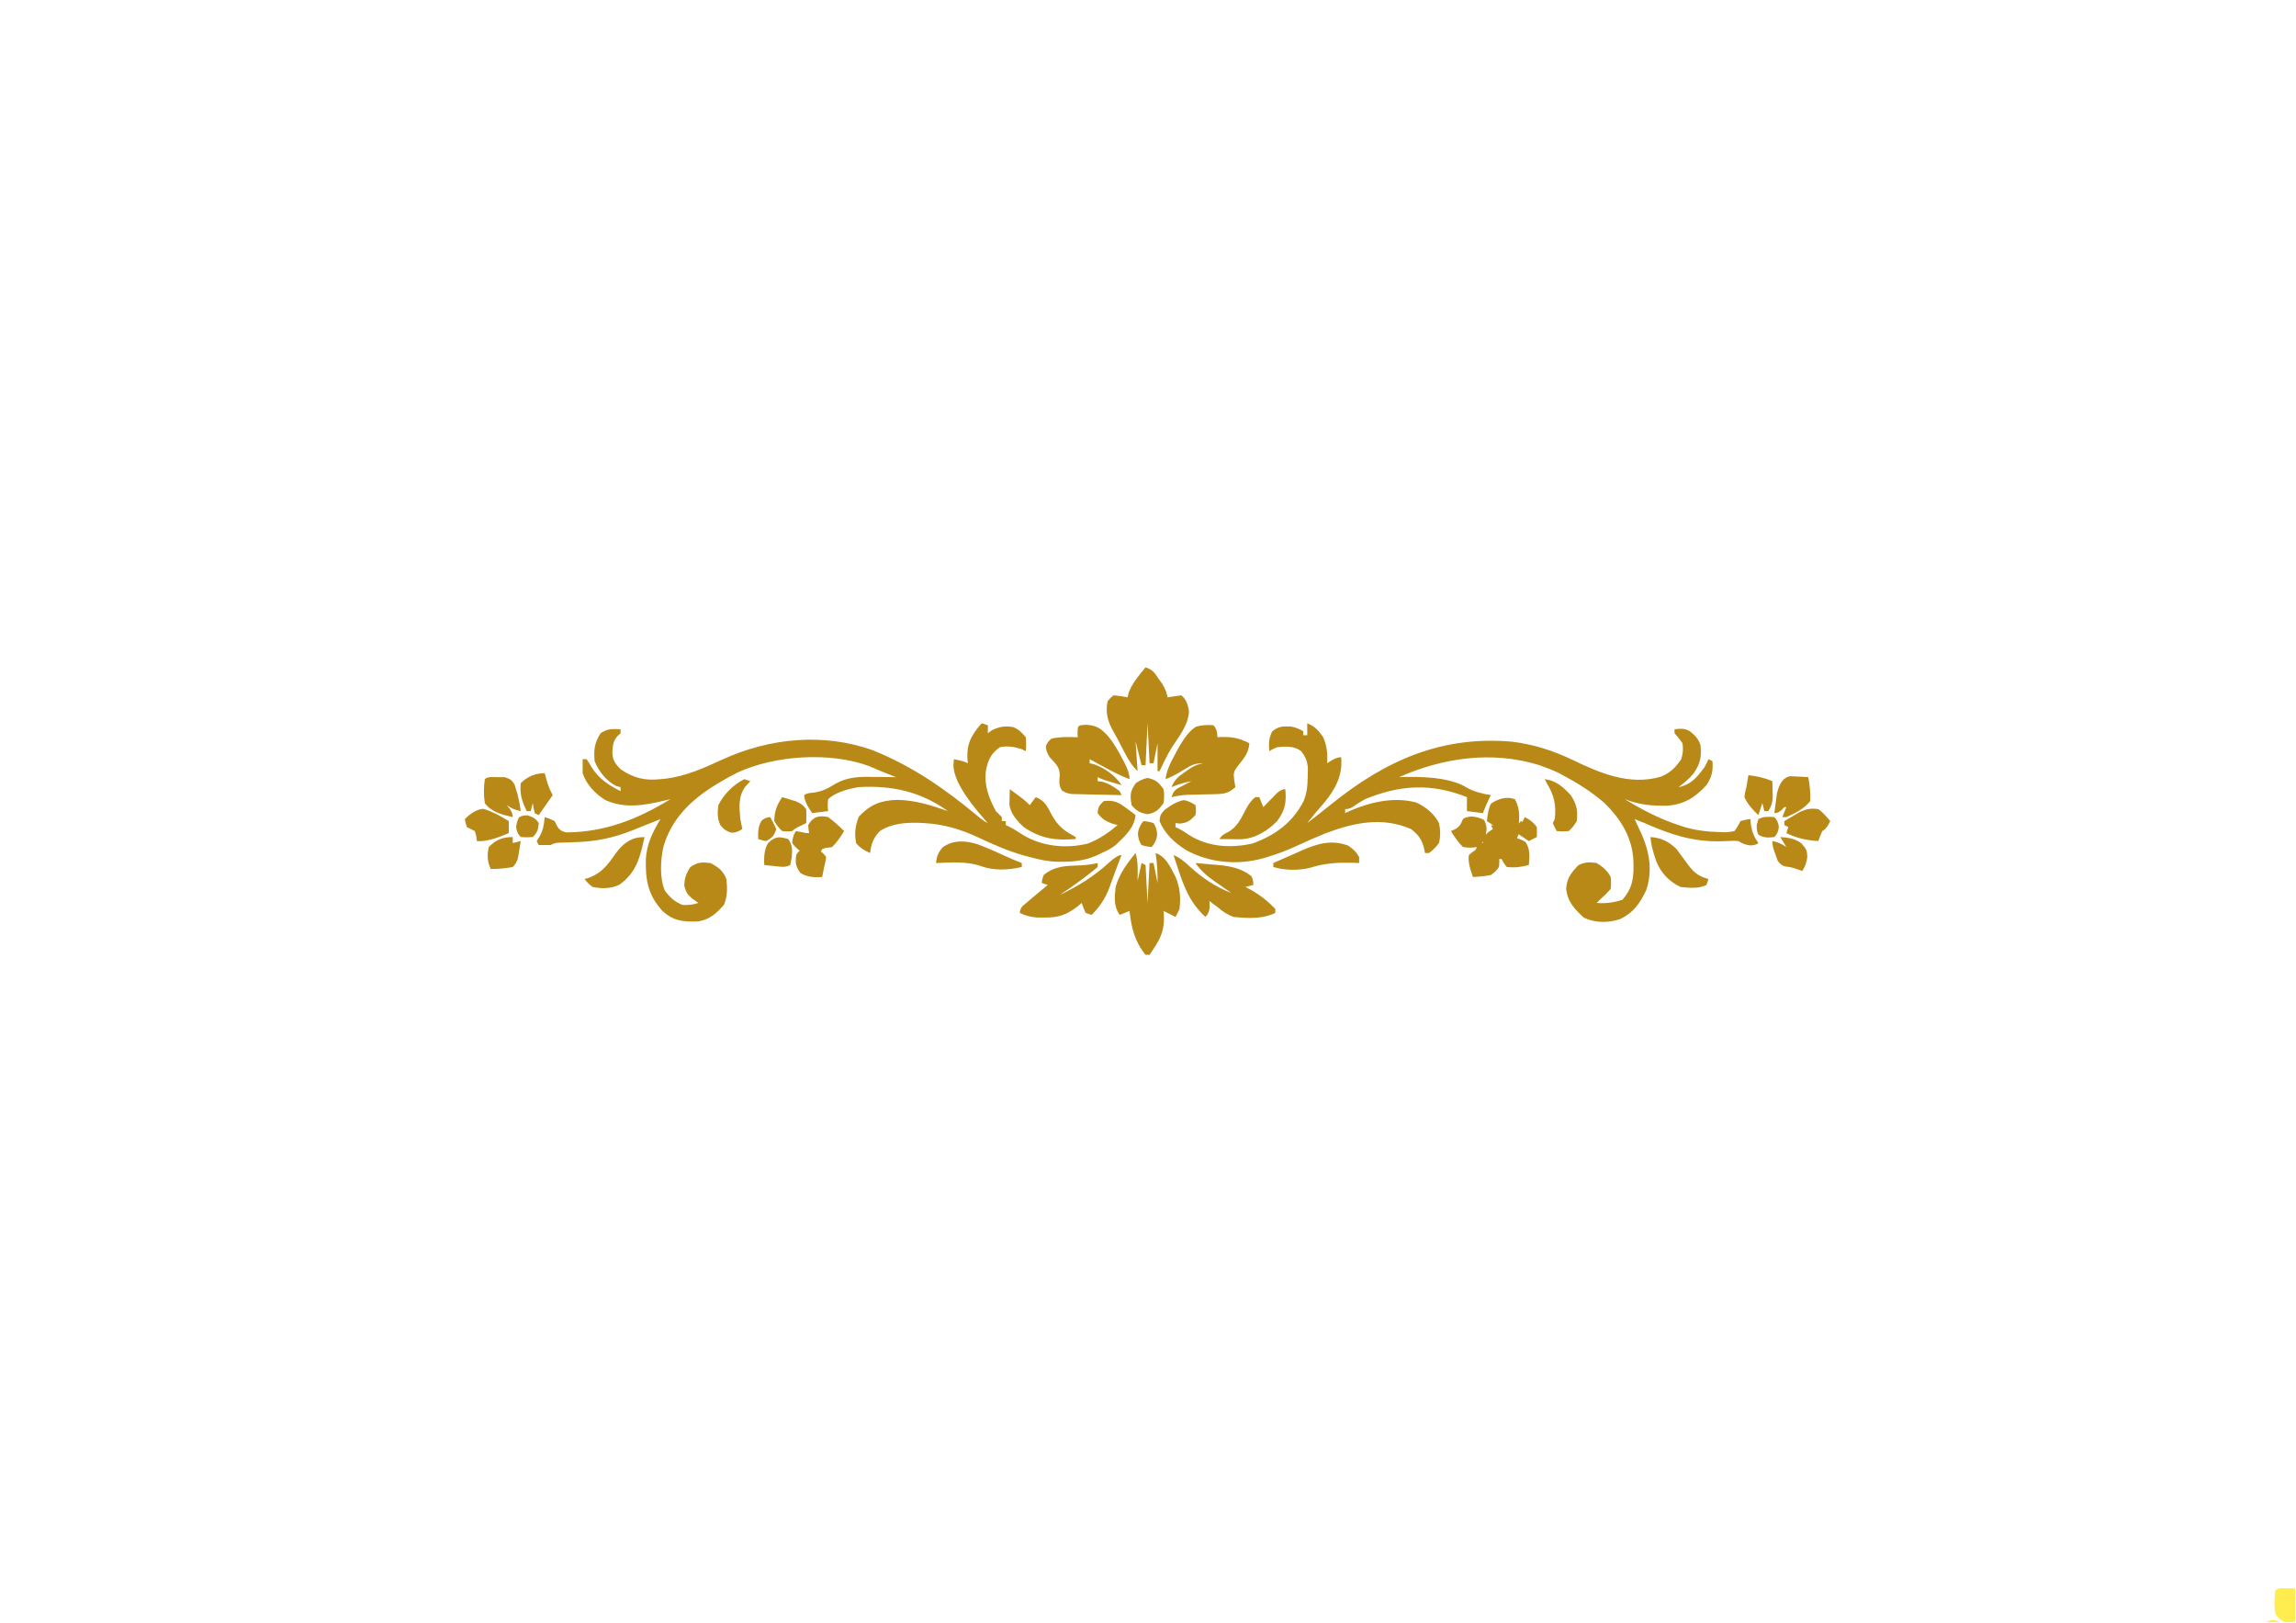 <svg xmlns="http://www.w3.org/2000/svg" xmlns:xlink="http://www.w3.org/1999/xlink" width="2245" zoomAndPan="magnify" viewBox="0 0 1683.75 1190.25" height="1587" preserveAspectRatio="xMidYMid meet" version="1.0"><defs><clipPath id="2f4d389f9d"><path d="M 340 487 L 1683.094 487 L 1683.094 1189.5 L 340 1189.5 Z M 340 487" clip-rule="nonzero"></path></clipPath><clipPath id="9dc0bde3e6"><path d="M 0.75 2.348 L 1003 2.348 L 1003 212.914 L 0.75 212.914 Z M 0.75 2.348" clip-rule="nonzero"></path></clipPath><clipPath id="5be0403f5c"><path d="M 1313 597.098 L 1343.094 597.098 L 1343.094 702.5 L 1313 702.5 Z M 1313 597.098" clip-rule="nonzero"></path></clipPath><clipPath id="eb6896c333"><rect x="0" width="1344" y="0" height="703"></rect></clipPath></defs><g clip-path="url(#2f4d389f9d)"><g transform="matrix(1, 0, 0, 1, 340, 487)"><g clip-path="url(#eb6896c333)"><g clip-path="url(#9dc0bde3e6)"><path fill="#b88917" d="M 380.043 43.336 C 381.492 43.82 382.941 44.305 384.438 44.801 L 384.438 50.656 C 385.402 49.934 386.367 49.207 387.363 48.461 C 392.852 45.719 397.508 45.047 403.465 46.266 C 407.633 48.246 409.117 49.902 412.25 53.586 C 412.617 57.305 412.617 60.723 412.25 63.832 L 409.32 62.367 C 403.773 60.52 399 59.781 393.219 60.902 C 386.523 65.707 384.461 70.488 382.973 78.473 C 381.676 89.391 385.219 98.102 390.293 107.75 C 391.727 109.238 393.184 110.711 394.684 112.141 L 394.684 115.066 L 397.609 115.066 L 397.609 117.996 C 398.434 118.387 399.262 118.781 400.109 119.184 C 403.672 121.027 406.957 123.141 410.328 125.316 C 424.398 133.699 441.492 135.414 457.492 131.629 C 465.883 128.52 472.762 123.715 479.59 117.996 C 478.258 117.633 476.93 117.27 475.562 116.898 C 470.582 114.984 468.098 113.492 464.949 109.211 C 465.211 104.793 466.176 103.594 469.34 100.43 C 476.648 99.527 480.211 101.176 485.992 105.551 C 487.273 106.504 488.551 107.453 489.867 108.434 C 490.824 109.176 491.777 109.914 492.762 110.676 C 491.68 120.43 484.922 126.09 478.125 132.633 C 474.699 135.34 471.98 136.652 467.879 138.488 C 466.773 139.031 465.672 139.57 464.539 140.125 C 455.996 143.855 448.262 144.875 439.059 144.895 C 438.031 144.898 437.008 144.898 435.949 144.902 C 428.629 144.746 422.227 143.391 415.176 141.418 C 413.766 141.055 412.355 140.688 410.898 140.312 C 399.262 136.984 388.527 132.34 377.602 127.16 C 364.562 121.059 352.004 117.27 337.594 116.531 C 336.492 116.473 335.391 116.41 334.258 116.348 C 324.203 116.066 313.977 116.746 305.387 122.293 C 300.332 127.508 299.012 131.422 298.066 138.488 C 293.832 136.59 290.746 134.801 287.82 131.168 C 286.496 124.242 287.133 118.121 289.926 111.684 C 298.285 102.91 305.629 99.945 317.828 99.516 C 330.91 99.629 342.902 103.5 355.16 107.75 C 334.91 93.301 313.938 88.727 289.285 90.184 C 281.75 91.594 273.109 93.758 267.324 98.965 C 266.918 102.016 266.918 104.945 267.324 107.75 C 263.461 108.23 259.598 108.715 255.613 109.211 C 251.711 103.723 249.758 99.332 249.758 96.039 C 250.734 95.062 252.93 94.453 256.348 94.207 C 262.801 93.5 267.324 91.023 272.781 87.625 C 282.289 82.383 290.949 82.504 301.543 82.68 C 303.039 82.691 304.551 82.707 306.078 82.719 C 309.754 82.754 313.426 82.801 317.098 82.863 C 316.105 82.469 315.109 82.07 314.086 81.664 C 312.773 81.141 311.465 80.621 310.113 80.082 C 308.82 79.566 307.523 79.051 306.188 78.52 C 303.117 77.273 300.09 75.969 297.059 74.625 C 268.41 64.203 228.309 66.801 200.828 79.473 C 196.027 81.863 191.398 84.477 186.812 87.254 C 185.934 87.785 185.059 88.316 184.152 88.863 C 166.582 99.75 152.332 113.52 146.48 133.992 C 144.363 143.77 143.617 156.715 147.578 166.047 C 151.238 171.031 154.707 174.18 160.465 176.551 C 164.516 176.832 168.418 176.344 172.176 175.086 C 170.754 174.09 169.336 173.094 167.875 172.066 C 164.051 168.863 163.391 167.777 161.836 162.734 C 161.938 156.785 163.086 153.699 166.316 148.738 C 171.812 145.074 174.438 145.148 180.957 145.809 C 186.836 148.918 190.238 151.34 192.668 157.523 C 193.484 164.055 193.477 170.137 191.02 176.277 C 185.48 182.742 180.039 187.75 171.238 188.664 C 160.754 189.012 153.668 188.211 145.824 180.945 C 135.211 169.406 133.289 158.422 133.637 142.973 C 134.25 131.887 138.699 122.941 144.359 113.605 C 143.41 113.988 142.449 114.375 141.477 114.766 C 137.105 116.527 132.727 118.27 128.348 120.008 C 126.852 120.613 125.355 121.219 123.816 121.84 C 109.457 127.527 96.918 130.086 81.504 130.531 C 78.777 130.621 76.047 130.711 73.32 130.812 C 72.133 130.848 70.941 130.883 69.719 130.918 C 67.684 130.973 65.727 131.547 63.844 132.637 C 60.918 132.695 57.988 132.699 55.062 132.637 C 54.578 131.672 54.094 130.703 53.598 129.711 C 54.262 128.652 54.926 127.594 55.609 126.508 C 58.402 121.676 58.914 117.648 59.453 112.145 C 61.711 112.812 64.148 113.789 66.773 115.07 C 67.363 116.301 67.965 117.539 68.566 118.793 C 70.125 121.516 72.531 123.039 75.793 123.363 C 104.016 123.078 127.801 113.613 151.68 98.969 C 150.387 99.285 149.094 99.602 147.762 99.93 C 132.523 103.465 118.656 106.215 103.906 99.664 C 96.523 95.059 90.039 88.246 87.27 79.938 C 87.211 76.52 87.203 73.105 87.27 69.688 L 90.195 69.688 C 91.523 71.652 92.758 73.676 93.945 75.727 C 99.301 84.109 106.301 88.723 115.082 93.109 L 115.082 90.184 C 114.055 89.91 113.027 89.641 111.973 89.359 C 104.547 85.648 99.242 78.781 96.051 71.152 C 95.387 62.902 95.844 57.812 100.441 50.66 C 105.777 47.102 108.805 47.492 115.082 47.73 L 115.082 50.66 C 114.383 51.312 113.68 51.973 112.973 52.641 C 109.445 56.363 109.422 59.922 109.066 64.891 C 109.34 70.574 111.133 72.965 115.082 77.008 C 124.633 83.582 132.941 85.57 144.359 84.328 C 145.695 84.203 147.047 84.078 148.414 83.953 C 163.109 82.086 176.328 76.105 189.664 69.969 C 224.188 54.137 264.07 50.082 300.445 63.289 C 329.516 75.098 352.941 91.398 376.973 111.379 C 379.699 113.777 382.188 115.496 384.438 116.531 C 383.797 115.824 383.16 115.113 382.504 114.383 C 366.996 96.93 359.223 83.465 359.184 73.988 C 359.305 72.57 359.426 71.148 359.551 69.688 C 364.188 70.543 367.602 71.516 369.797 72.613 C 369.695 71.711 369.594 70.797 369.488 69.875 C 368.797 59.051 371.77 53.086 378.582 44.801 Z M 618.656 43.336 C 624.258 45.539 627 48.648 630.367 53.586 C 633.195 60.094 633.578 65.555 633.297 72.613 C 634.441 71.891 635.59 71.164 636.773 70.418 C 639.332 68.957 641.59 68.223 643.543 68.223 C 644.707 81.602 639.441 91.406 631.098 101.617 C 628.91 104.156 626.715 106.688 624.512 109.211 C 622.547 111.641 620.594 114.078 618.656 116.531 C 620.426 115.16 622.195 113.785 623.965 112.414 C 625.168 111.48 626.375 110.547 627.617 109.582 C 630.613 107.238 633.59 104.875 636.551 102.48 C 676.129 70.629 717.191 52.277 768.922 56.855 C 784.887 58.84 799.297 63.488 813.773 70.457 C 833.965 80.148 855.113 89.043 877.762 82.586 C 884.582 79.934 888.773 75.812 892.859 69.777 C 894.273 65.531 894.41 62.43 893.863 57.977 C 891.992 55.309 890.039 52.871 888.008 50.656 L 888.008 47.73 C 892.258 47.223 895.512 46.969 899.281 49.203 C 903.238 52.406 905.414 54.562 907.039 59.441 C 907.922 68.125 906.891 72.98 901.934 80.18 C 898.652 84.156 895.07 87.105 890.938 90.184 C 900.137 88.387 904.656 82.801 909.969 75.543 C 910.992 73.617 911.988 71.672 912.895 69.688 C 913.863 70.172 914.828 70.652 915.824 71.152 C 916.34 78.367 915.398 82.641 911.43 88.719 C 903.055 97.73 895.211 102.785 882.902 103.762 C 871.656 104.043 861.902 103.109 851.414 98.965 C 864.18 106.68 876.695 113.312 890.938 117.996 C 892.348 118.465 893.758 118.93 895.207 119.414 C 903.797 121.918 912.137 122.891 921.039 123.117 C 922.051 123.164 923.062 123.207 924.105 123.254 C 926.27 123.312 928.879 123.023 931.926 122.387 C 933.734 120.047 935.195 117.609 936.32 115.066 C 938.941 114.273 941.383 113.789 943.637 113.605 C 943.789 115.145 943.941 116.684 944.094 118.27 C 945.07 123.668 946.398 126.73 949.492 131.172 C 948.52 132.145 946.629 132.727 943.82 132.91 C 940.773 132.727 937.781 131.66 934.855 129.707 C 932.922 129.5 930.902 129.477 928.793 129.625 C 927.598 129.664 926.391 129.707 925.172 129.746 C 923.898 129.793 922.625 129.84 921.312 129.887 C 901.109 130.242 884.461 124.707 866.051 116.531 C 863.617 115.543 861.176 114.562 858.73 113.602 C 859.227 114.664 859.727 115.734 860.23 116.816 C 860.883 118.23 861.535 119.648 862.207 121.105 C 862.855 122.496 863.504 123.902 864.164 125.324 C 869.785 138.371 871.828 151.723 867.32 165.523 C 862.684 175.332 857.996 182.219 848.027 186.934 C 839.332 189.867 829.773 189.793 821.492 185.883 C 814.574 179.469 809.426 174.176 808.504 164.379 C 809.145 156.809 812.289 152.809 817.469 147.453 C 822.301 144.969 825.559 145.066 830.918 145.809 C 835.266 148.43 838.859 151.445 841.164 156.055 C 841.531 158.801 841.531 161.727 841.164 164.84 C 838.848 167.523 836.406 169.961 833.848 172.156 C 832.879 173.125 831.914 174.09 830.918 175.086 C 837.477 175.605 843.789 174.812 849.859 172.707 C 856.395 165.18 858.051 158.164 857.91 148.371 C 857.895 147.266 857.883 146.164 857.871 145.027 C 857.324 127.336 848.609 113.398 835.98 101.234 C 826.719 93.359 816.762 87.074 806.035 81.395 C 804.973 80.824 803.902 80.25 802.82 79.668 C 799.551 78.066 796.289 76.773 792.859 75.539 C 791.363 74.992 789.871 74.449 788.328 73.887 C 754.141 63.406 718.125 68.594 685.996 82.859 C 687.816 82.809 689.637 82.758 691.516 82.707 C 711.645 82.309 726.215 84.832 735.219 90.27 C 741.141 93.672 746.668 94.887 753.336 96.035 C 752.887 96.918 752.43 97.812 751.973 98.711 C 750.281 102.148 748.867 105.645 747.48 109.211 C 743.613 108.727 739.75 108.246 735.77 107.746 L 735.77 97.5 C 709.863 87.211 686.98 88.363 661.109 98.965 C 657.871 100.797 654.789 102.738 651.73 104.852 C 650.176 105.805 648.422 106.281 646.473 106.281 L 646.473 109.211 C 647.828 108.578 649.188 107.941 650.586 107.289 C 665.672 100.969 682.238 97.168 698.473 101.391 C 705.539 104.527 711.68 109.633 715.273 116.531 C 716.387 121.656 716.457 126.055 715.273 131.172 C 712.957 134.219 710.516 136.66 707.953 138.488 L 705.027 138.488 C 704.695 136.949 704.359 135.395 704.02 133.824 C 702.281 127.895 699.711 124.781 694.781 120.922 C 673.98 111.801 652.973 116.098 632.402 123.918 C 625.398 126.715 618.492 129.719 611.668 132.918 C 604.387 136.332 597.082 139.098 589.379 141.418 L 586.395 142.32 C 567.426 147.574 546.957 145.75 529.738 136.281 C 521.371 130.945 514.156 124.434 510.328 115.066 C 510.57 111.074 511.414 109.605 514.191 106.719 C 519.586 102.648 524.309 100.309 528.355 99.695 C 530.977 100.184 533.754 101.406 536.68 103.355 C 537.168 105.676 537.168 108.113 536.68 110.676 C 532.918 114.652 530.746 116.41 525.246 116.898 C 524.188 116.777 523.133 116.656 522.043 116.531 L 522.043 119.461 C 522.828 119.824 523.613 120.184 524.422 120.559 C 526.738 121.777 529.238 123.332 531.922 125.223 C 545.867 134.07 562.332 135.074 578.402 131.535 C 594.73 125.707 607.891 116.262 615.965 100.492 C 618.59 94.109 618.934 88.402 619.023 81.492 C 619.062 79.727 619.102 77.961 619.137 76.145 C 618.621 70.781 617.449 68.117 614.266 63.832 C 609.16 59.863 602.887 60.246 596.699 60.906 C 594.352 61.746 592.398 62.723 590.844 63.832 C 590.398 58.141 590.418 54.461 592.949 49.285 C 597.73 45.438 600.66 45.551 606.629 45.723 C 610.129 46.309 612.656 47.453 615.73 49.191 L 615.73 52.121 L 618.66 52.121 L 618.66 43.336 Z M 500.082 2.348 C 505.539 4.168 506.562 6.18 509.781 10.855 C 510.676 12.133 511.578 13.426 512.492 14.73 C 514.484 18.055 515.535 20.527 516.184 24.309 C 519.566 23.824 522.98 23.336 526.434 22.844 C 530.207 26.465 530.902 29.098 531.922 34.277 C 531.633 44.527 524.652 52.871 519.289 61.195 C 515.855 66.719 513.082 72.59 510.328 78.473 L 508.867 78.473 L 508.867 57.977 C 507.898 62.809 506.934 67.637 505.938 72.613 L 503.012 72.613 C 502.527 62.953 502.039 53.195 501.547 43.336 C 501.062 53.48 500.582 63.629 500.082 74.078 L 497.156 74.078 C 495.707 68.281 494.258 62.484 492.762 56.512 C 493.246 63.758 493.73 71.004 494.227 78.473 C 489.641 73.883 487.004 69.238 484.07 63.559 C 483.555 62.566 483.039 61.574 482.512 60.555 C 481.496 58.605 480.488 56.656 479.48 54.703 C 478.387 52.621 477.234 50.57 476.059 48.535 C 472.199 41.715 470.578 34.957 472.27 27.234 C 473.535 25.496 475 24.031 476.66 22.844 C 480.258 23.148 483.676 23.637 486.906 24.309 C 487.18 23.129 487.449 21.953 487.73 20.738 C 490.613 13.59 495.188 8.238 500.082 2.348 Z M 549.855 44.801 C 551.805 46.754 552.781 49.68 552.781 53.586 C 553.613 53.535 554.457 53.484 555.305 53.43 C 563.523 53.145 568.879 54.238 576.203 57.977 C 575.766 65.004 572.188 69.113 567.969 74.414 C 564.621 78.723 564.441 79.512 565.133 85.242 L 565.957 90.184 C 561.395 94.191 558.457 95.141 552.422 95.273 C 550.953 95.316 549.488 95.363 547.973 95.41 C 546.453 95.438 544.914 95.461 543.359 95.488 C 540.34 95.562 537.324 95.645 534.305 95.73 C 532.969 95.754 531.621 95.781 530.262 95.809 C 526.426 96.039 522.859 96.66 519.113 97.504 C 520.918 92.09 522.336 91.742 527.254 89.176 C 528.465 88.535 529.676 87.898 530.922 87.238 C 531.855 86.762 532.797 86.277 533.75 85.793 C 528.555 86.762 523.98 88.098 519.113 90.184 C 521.289 84.641 524.312 82.254 529.176 78.93 C 530.441 78.047 531.707 77.168 533.008 76.258 C 536.305 74.301 538.793 73.27 542.535 72.617 C 535.762 72.617 533.484 74.152 527.805 77.648 C 522.258 81.043 517.895 83.27 514.723 84.328 C 515.602 77.492 518.512 71.996 521.766 66.027 C 522.27 65.078 522.77 64.125 523.289 63.141 C 528.207 54.004 532.855 48.227 537.227 45.809 C 541.648 44.652 545.301 44.398 549.852 44.801 Z M 456.531 44.438 C 464.391 44.961 467.609 47.273 472.824 53.055 C 476.941 58.082 479.977 63.484 482.973 69.23 C 483.5 70.203 484.023 71.172 484.566 72.172 C 487.105 76.973 488.371 81.023 488.371 84.328 C 481.797 81.902 475.766 78.691 469.617 75.363 C 468.602 74.816 467.59 74.27 466.543 73.707 C 464.059 72.371 461.578 71.031 459.094 69.688 L 459.094 72.617 C 460.301 72.918 461.523 73.223 462.754 73.531 C 470.875 76.723 477.656 81.43 482.516 88.719 C 480.137 88.02 477.758 87.32 475.383 86.613 C 474.055 86.223 472.73 85.832 471.367 85.43 C 469.043 84.695 466.902 83.84 464.949 82.863 L 464.949 85.789 C 465.977 85.91 467.004 86.031 468.062 86.156 C 473.273 87.516 476.766 89.895 481.055 93.109 L 482.516 96.039 C 476.762 95.938 471.004 95.809 465.246 95.652 C 462.324 95.582 459.406 95.531 456.484 95.48 C 454.648 95.43 452.816 95.379 450.926 95.324 C 449.23 95.285 447.535 95.25 445.789 95.207 C 442.949 94.785 440.605 93.922 438.762 92.605 C 436.293 88.926 436.867 85.73 437.137 81.398 C 437.137 75.113 433.867 72.852 429.816 68.227 C 427.867 65.297 426.922 62.582 426.98 60.082 C 427.895 57.703 429.301 55.875 431.191 54.594 C 437.578 53.16 443.793 53.359 450.312 53.586 C 450.281 52.41 450.25 51.23 450.219 50.016 C 450.355 44.41 450.809 44.875 456.531 44.438 Z M 492.762 138.488 C 494.133 143.109 494.383 147.223 494.316 152.031 C 494.305 153.336 494.293 154.641 494.277 155.988 C 494.262 156.977 494.246 157.965 494.227 158.984 C 495.191 154.637 496.16 150.289 497.156 145.809 C 498.121 146.293 499.086 146.773 500.082 147.273 C 500.566 156.453 501.047 165.629 501.547 175.086 C 502.031 165.426 502.512 155.762 503.012 145.809 L 505.938 145.809 C 506.902 150.641 507.871 155.469 508.867 160.449 C 508.996 152.906 508.641 145.926 507.402 138.488 C 515.145 141.07 518.48 149.102 522.121 156.09 C 525.359 163.648 526.035 171.332 524.969 179.477 C 523.973 181.719 522.996 183.672 522.039 185.332 L 513.258 180.941 C 513.344 181.844 513.426 182.75 513.516 183.68 C 514.066 194.016 511.672 200.258 505.938 208.754 C 504.973 210.203 504.004 211.652 503.012 213.148 L 500.082 213.148 C 492.152 203.406 489.594 193.215 488.371 180.941 C 485.957 181.91 483.539 182.875 481.051 183.871 C 476.656 177.277 477.293 171.102 478.125 163.375 C 480.828 153.781 486.527 146.121 492.762 138.488 Z M 520.578 139.953 C 525.352 142.059 528.609 144.691 532.379 148.281 C 541.469 156.527 551.473 163.484 563.027 167.766 C 561.617 166.797 560.207 165.824 558.75 164.82 C 556.883 163.516 555.016 162.211 553.148 160.906 C 552.219 160.27 551.293 159.633 550.336 158.977 C 544.836 155.109 540.633 151.352 536.68 145.809 C 541.105 146.184 545.523 146.586 549.945 146.996 C 551.188 147.102 552.426 147.203 553.703 147.309 C 562.641 148.172 570.305 149.695 577.574 155.324 C 578.613 156.789 579.129 158.984 579.129 161.91 L 573.273 163.375 C 574.723 164.133 576.172 164.887 577.668 165.66 C 584.184 169.383 590.062 174.027 595.234 179.477 L 595.234 182.406 C 585.625 187.051 574.879 186.371 564.492 185.332 C 559.84 183.574 556.484 181.289 552.781 178.016 C 551.574 177.141 550.363 176.262 549.121 175.363 C 548.395 174.789 547.672 174.215 546.926 173.621 C 546.984 175.012 547.047 176.398 547.109 177.832 C 546.984 180.883 545.949 183.383 543.996 185.332 C 532.457 174.789 528.203 163.188 523.504 148.738 C 522.941 147.051 522.379 145.367 521.801 143.629 C 521.395 142.418 520.992 141.203 520.574 139.953 Z M 482.516 139.953 C 482.133 140.895 481.746 141.832 481.348 142.801 C 479.965 146.316 478.652 149.836 477.367 153.391 C 476.523 155.68 475.676 157.973 474.832 160.262 C 474.43 161.402 474.027 162.539 473.613 163.711 C 470.57 171.828 466.605 177.668 460.559 183.867 L 456.168 182.406 C 455.008 179.902 454.031 177.465 453.238 175.086 C 452.211 175.961 451.184 176.836 450.129 177.738 C 442.121 183.832 436.172 185.922 426.062 185.789 C 424.191 185.781 422.297 185.777 420.387 185.77 C 415.543 185.363 412.203 184.496 407.855 182.402 C 407.855 180.449 408.609 178.719 410.109 177.203 C 411.117 176.355 412.125 175.504 413.164 174.625 C 414.223 173.723 415.297 172.812 416.375 171.891 C 417.43 171.012 418.484 170.133 419.566 169.227 C 420.469 168.469 421.371 167.711 422.301 166.93 C 424.312 165.246 426.328 163.578 428.352 161.91 C 426.902 161.426 425.453 160.941 423.961 160.445 C 424.02 158.738 424.508 156.785 425.422 154.59 C 433.594 147.781 442.25 147.891 452.473 147.527 C 456.82 147.312 460.723 146.801 464.949 145.805 L 464.949 148.734 C 462.012 151.234 459.07 153.566 455.98 155.871 C 455.148 156.504 454.312 157.141 453.453 157.797 C 448.141 161.816 442.711 165.582 437.133 169.227 C 450.637 162.797 462.078 155.719 473.156 145.605 C 477.285 141.836 480.402 139.949 482.516 139.949 Z M 602.555 91.645 C 603.48 101.359 602.496 107.023 596.68 114.949 C 589.695 122.262 580.055 128.086 569.828 128.387 C 567.977 128.367 566.125 128.352 564.219 128.336 C 562.355 128.32 560.492 128.309 558.574 128.297 C 557.145 128.277 555.703 128.262 554.246 128.242 C 555.223 126.293 557.234 124.645 560.285 123.305 C 567.406 119.477 570.227 112.891 573.895 105.961 C 575.891 102.449 577.453 99.996 580.594 97.504 L 583.523 97.504 C 584.488 99.918 585.457 102.332 586.449 104.82 C 587.367 103.871 588.285 102.922 589.23 101.941 C 590.426 100.719 591.621 99.492 592.855 98.234 C 594.043 97.012 595.234 95.789 596.457 94.531 C 598.57 92.609 600.602 91.648 602.555 91.648 Z M 400.539 91.645 C 402.43 93.047 404.32 94.449 406.211 95.855 C 407.266 96.637 408.316 97.418 409.402 98.223 C 411.301 99.691 413.227 101.406 415.176 103.355 C 416.625 101.426 418.074 99.492 419.57 97.5 C 426.254 100.035 428.09 104.469 431.305 110.574 C 435.352 117.723 439.316 121.508 446.543 125.445 C 447.301 125.887 448.062 126.328 448.848 126.777 L 448.848 128.242 C 434.051 129.426 423.184 127.988 410.785 119.461 C 405.961 115.055 400.773 109.277 400.254 102.652 C 400.285 101.348 400.32 100.039 400.355 98.691 C 400.383 97.371 400.41 96.055 400.438 94.695 C 400.469 93.688 400.504 92.684 400.539 91.648 Z M 132.648 126.777 C 129.531 141.164 126.762 152.926 114.141 161.758 C 107.773 164.746 101.41 164.711 94.59 163.375 C 91.965 161.422 90.012 159.473 88.734 157.52 C 89.531 157.301 90.332 157.082 91.152 156.855 C 101.504 153.246 105.707 147.094 111.859 138.289 C 117.586 130.844 123.203 126.777 132.648 126.777 Z M 377.594 132.305 C 384.887 135.09 391.992 138.262 399.074 141.543 C 402.445 143.082 405.859 144.48 409.32 145.809 L 409.32 148.738 C 399.117 151.008 389.059 151.605 379.129 148.004 C 368.605 144.367 357.352 145.465 346.375 145.809 C 347.176 140.574 347.742 138.605 351.223 134.375 C 359.168 128.555 368.57 129.301 377.594 132.305 Z M 870.441 126.777 C 878.367 127.359 883.844 130.094 889.473 135.562 C 891.719 138.516 893.91 141.508 896.062 144.527 C 901.145 151.629 904.418 155.355 912.895 157.52 L 911.43 161.91 C 905.648 164.805 898.703 164.008 892.402 163.375 C 883.844 159.254 878.09 153.145 874.543 144.418 C 871.809 136.469 870.441 130.59 870.441 126.777 Z M 648.574 133 C 652.305 135.547 654.508 137.492 656.719 141.418 L 656.719 145.809 C 655.215 145.758 653.707 145.707 652.16 145.656 C 641.09 145.398 631.738 145.805 621.098 149.219 C 612.316 151.43 602.477 151.289 593.77 148.738 L 593.77 145.809 C 599.301 143.328 604.859 140.902 610.422 138.492 C 611.977 137.793 613.527 137.094 615.129 136.375 C 626.609 131.445 636.508 128.613 648.574 133 Z M 972.793 82.148 C 974.375 82.234 975.969 82.32 977.582 82.406 C 979.172 82.473 980.762 82.539 982.402 82.605 C 983.617 82.691 984.836 82.777 986.09 82.863 C 987.125 88.766 987.859 94.434 987.555 100.43 C 982.727 106.199 976.859 109.176 969.988 112.141 L 967.059 112.141 C 968.027 109.727 968.992 107.309 969.988 104.82 L 968.523 104.82 C 967.832 105.547 967.137 106.27 966.418 107.02 C 964.895 108.48 963.156 109.215 961.203 109.215 C 961.582 106.191 961.98 103.172 962.395 100.156 C 962.613 98.473 962.836 96.793 963.062 95.062 C 964.773 87.254 968.02 82.949 972.793 82.148 Z M 20.387 82.773 C 21.688 82.801 22.984 82.832 24.324 82.863 L 30.18 82.863 C 34.059 84.191 35.609 84.973 37.516 88.648 C 37.84 89.758 38.168 90.867 38.504 92.012 C 38.852 93.18 39.203 94.359 39.559 95.551 C 40.586 99.59 41.359 103.613 41.891 107.75 C 37.555 106.852 35.477 105.914 31.645 103.355 C 32.367 104.262 33.094 105.168 33.84 106.102 C 35.305 108.176 36.035 110.188 36.035 112.141 C 28.449 110.438 20.277 108.496 15.539 101.895 C 14.59 95.941 14.734 90.293 15.539 84.328 C 16.516 83.352 18.133 82.832 20.391 82.773 Z M 993.41 106.285 C 997.02 108.781 999.266 111.727 1002.191 115.066 C 1000.484 118.848 998.531 121.289 996.336 122.387 C 995.281 124.793 994.297 127.234 993.41 129.707 C 984.691 129.133 977.852 127.699 969.988 123.852 L 971.449 119.461 L 968.523 117.996 L 968.523 115.066 C 971.012 113.582 973.516 112.121 976.023 110.676 C 977.418 109.859 978.812 109.047 980.246 108.203 C 985.133 106.062 988.133 105.586 993.41 106.285 Z M 14.531 106.102 C 21.34 108.18 27.062 111.355 33.105 115.066 L 33.105 123.852 C 22.98 128.332 15.176 130.285 9.684 129.707 C 9.562 128.559 9.441 127.41 9.316 126.23 C 8.957 124.961 8.594 123.691 8.219 122.387 C 6.293 121.363 4.34 120.387 2.363 119.461 C 1.633 117.387 1.145 115.434 0.902 113.605 C 5.742 108.762 10.285 106.262 14.531 106.102 Z M 501.547 83.41 C 507.559 84.664 509.676 86.695 513.258 91.645 C 513.867 95.062 513.867 98.477 513.258 101.895 C 509.672 106.852 507.602 108.898 501.547 110.035 C 495.922 108.98 493.555 107.734 489.836 103.355 C 488.668 96 488.629 93.348 492.945 87.254 C 495.75 85.301 498.617 84.02 501.547 83.41 Z M 205.844 84.328 C 207.293 84.809 208.742 85.293 210.234 85.789 C 209.027 87.121 207.82 88.445 206.574 89.816 C 201.281 97.141 202.09 104.934 202.914 113.605 C 203.363 116.051 203.836 118.496 204.379 120.922 C 201.453 122.875 198.77 123.758 196.328 123.574 C 192.414 122.305 190.816 121.172 188.277 117.996 C 185.918 113.281 186.141 108.469 186.812 103.355 C 190.805 95.371 197.789 88.352 205.844 84.328 Z M 792.859 84.328 C 801.461 85.48 806.047 89.906 811.887 96.039 C 816.16 102.449 817.258 107.402 816.281 115.066 C 814.695 117.934 812.742 120.375 810.426 122.387 C 807.254 122.691 804.324 122.691 801.641 122.387 C 800.605 120.559 799.629 118.605 798.715 116.531 L 800.176 113.605 C 801.352 103.266 799.695 96.062 794.32 87.254 Z M 59.457 79.934 C 59.879 81.504 60.301 83.074 60.738 84.691 C 61.758 88.48 63.281 92.262 65.312 96.039 C 61.93 100.867 58.516 105.746 55.062 110.676 C 54.098 110.191 53.133 109.711 52.137 109.211 C 51.527 106.711 51.039 104.273 50.672 101.895 L 49.207 107.75 L 46.281 107.75 C 42.762 100.562 41.086 95.445 41.891 87.254 C 46.699 82.441 52.66 79.934 59.457 79.934 Z M 770.898 98.965 C 774.141 104.766 774.422 109.98 773.828 116.531 C 772.668 118.91 771.203 120.863 769.438 122.387 C 765.191 123.477 762.859 122.785 759.039 120.734 C 756.105 118.914 753.238 117.035 750.406 115.066 C 750.992 108.867 752.027 104.566 753.516 102.168 C 759.176 98.582 764.504 96.832 770.898 98.965 Z M 233.656 97.5 C 235.766 98.125 237.871 98.77 239.969 99.422 C 241.141 99.777 242.324 100.137 243.52 100.504 C 247.074 101.992 248.918 103.207 251.223 106.281 C 251.406 109.883 251.406 113.297 251.223 116.531 C 249.805 117.223 248.387 117.918 246.922 118.637 C 244.125 119.867 242.141 121.117 240.977 122.387 C 238.719 122.75 236.281 122.75 233.656 122.387 C 231.34 120.375 229.387 117.934 227.801 115.066 C 227.926 107.988 229.629 103.277 233.656 97.5 Z M 942.172 81.398 C 948.531 82.148 953.859 83.293 959.738 85.789 C 959.82 88.352 959.875 90.914 959.922 93.477 C 959.957 94.902 959.988 96.328 960.023 97.797 C 959.738 101.922 958.926 104.25 956.812 107.75 L 953.883 107.75 C 953.402 105.816 952.918 103.883 952.422 101.895 C 951.453 104.793 950.488 107.691 949.492 110.676 C 945.172 106.652 941.742 102.887 939.246 97.5 C 939.488 95.121 939.977 92.684 940.711 90.184 C 941.207 87.254 941.695 84.328 942.172 81.398 Z M 36.035 126.777 L 36.035 131.172 C 37.965 130.688 39.898 130.203 41.891 129.707 C 41.477 132.332 41.047 134.953 40.609 137.574 C 40.371 139.035 40.133 140.496 39.887 142 C 39.27 144.539 37.984 146.785 36.035 148.738 C 30.551 149.754 25.516 150.199 19.93 150.199 C 17.344 145.027 17.105 139.691 18.469 134.098 C 23.684 128.695 28.594 126.777 36.035 126.777 Z M 739.152 111.684 C 742.75 111.988 745.801 112.84 748.301 114.246 C 751.207 119.426 750.105 122.598 748.754 128.207 C 747.902 130.184 746.012 132.145 743.086 134.098 C 739.855 134.707 736.438 134.707 732.84 134.098 C 729.301 130.562 726.652 126.648 724.055 122.387 C 724.988 121.969 725.918 121.547 726.875 121.113 C 730.551 119.113 731.25 117.387 732.84 113.605 C 733.816 112.629 735.918 111.988 739.152 111.684 Z M 965.594 126.777 C 971.457 127.129 976.074 127.848 980.875 131.262 C 984.664 135.605 985.211 136.254 985.355 141.598 C 984.871 145.379 983.648 148.734 981.699 151.664 C 980.398 151.211 979.102 150.758 977.762 150.289 C 974.695 149.18 971.828 148.539 969.164 148.359 C 966.785 147.633 964.93 146.191 963.598 144.027 C 963.141 142.715 962.676 141.383 962.211 140.043 C 961.73 138.73 961.254 137.418 960.762 136.07 C 960.082 133.777 959.738 131.656 959.738 129.703 C 964.074 130.602 966.152 131.539 969.988 134.094 C 968.539 131.68 967.09 129.266 965.594 126.777 Z M 267.324 112.141 C 271.566 115.227 275.32 118.691 279.035 122.387 C 276.441 126.648 273.789 130.562 270.254 134.098 C 263.637 135.219 261.207 134.898 255.613 131.172 C 253.77 126.887 252.895 122.652 252.688 117.996 C 256.328 111.773 260.434 110.684 267.324 112.141 Z M 756.262 135.562 C 759.668 140.672 759.926 142.723 759.188 148.738 C 757.785 150.992 755.832 152.945 753.332 154.594 C 748.949 155.488 744.621 155.867 740.156 156.055 C 737.469 148.828 736.492 143.461 737.23 139.953 C 743.602 134.051 747.953 133.164 756.262 135.562 Z M 261.469 137.027 C 263.363 138.305 264.824 139.77 265.863 141.418 C 265.617 143.734 265.129 146.176 264.398 148.738 C 264.125 150.094 263.855 151.453 263.574 152.852 C 263.363 153.91 263.152 154.969 262.934 156.055 C 255.961 156.648 250.594 155.609 246.832 152.945 C 243.438 148.066 243.129 145.77 243.902 139.953 C 244.879 138 246.438 136.414 248.57 135.195 C 253.914 133.773 256.496 134.754 261.469 137.027 Z M 238.047 128.242 C 241.184 132.738 241.113 136.512 240.609 141.785 C 240.25 143.594 239.887 145.406 239.512 147.273 C 235.52 149.27 232.766 148.559 228.352 148.094 C 226.883 147.945 225.414 147.797 223.902 147.645 C 222.773 147.52 221.645 147.398 220.48 147.27 C 220.004 140.215 220.918 134.875 223.227 131.258 C 228.371 126.266 231.184 126.238 238.047 128.242 Z M 766.508 126.777 C 771.324 127.215 774.652 127.84 778.77 130.438 C 782.301 135.875 781.633 140.965 781.148 147.273 C 775.586 148.766 770.828 149.367 765.043 148.738 C 763.094 146.602 761.629 144.16 760.652 141.418 C 760.945 135.582 763.34 131.602 766.508 126.777 Z M 775.293 115.066 L 778.219 116.531 C 777.523 117.648 776.828 118.766 776.113 119.914 C 774.488 122.504 773.238 125.281 772.363 128.242 L 766.508 128.242 C 762.609 133.117 761.586 136.699 762.117 142.883 L 759.188 142.883 C 758.918 141.945 758.645 141.008 758.367 140.043 C 757.031 137.652 754.652 136.25 751.23 135.836 C 747.789 135.441 744.586 135.84 741.625 137.023 C 742.59 135.094 743.555 133.16 744.551 131.168 L 747.48 131.168 C 747.602 130.293 747.719 129.418 747.844 128.516 C 749.242 124.441 751.242 123.215 754.797 120.922 C 754.316 119.957 753.832 118.988 753.336 117.992 C 758.094 118.848 761.02 119.824 762.117 120.922 C 764.434 121.328 766.875 121.328 769.438 120.922 C 771.695 119.07 773.648 117.121 775.293 115.066 Z M 498.617 115.066 C 501.059 115.25 503.5 115.738 505.938 116.531 C 507.891 119.461 508.742 122.66 508.5 126.137 C 507.77 129.492 506.426 132.145 504.473 134.098 C 502.035 133.914 499.594 133.426 497.156 132.633 C 495.203 129.707 494.348 126.504 494.594 123.027 C 495.324 119.672 496.668 117.02 498.617 115.066 Z M 47.012 110.859 C 50.949 112.238 52.805 113.02 55.062 116.531 C 54.707 121.422 54.18 123.273 50.672 126.777 C 47.746 127.023 44.816 127.023 41.891 126.777 C 39.938 124.828 38.809 122.418 38.504 119.551 C 38.809 116.562 39.543 114.121 40.699 112.23 C 42.469 111.195 44.574 110.738 47.012 110.859 Z M 961.203 112.141 C 963.156 114.09 964.254 116.531 964.496 119.461 C 964.254 122.387 963.156 124.828 961.203 126.777 C 956.621 127.266 953.621 127.477 949.582 125.133 C 948.547 123.301 948.121 120.863 948.301 117.812 C 948.695 116.422 949.086 115.035 949.492 113.605 C 953.535 111.582 956.734 111.859 961.203 112.141 Z M 243.902 122.387 C 246.352 122.836 248.789 123.328 251.223 123.852 L 255.613 123.852 C 256.098 126.266 256.582 128.684 257.078 131.172 C 260.461 132.137 263.844 133.102 267.324 134.098 L 262.934 135.562 L 261.469 138.488 C 260.141 137.977 258.812 137.465 257.445 136.934 C 254.453 135.766 251.832 135.613 249.578 136.477 C 248.672 136.66 247.766 136.84 246.832 137.027 C 244.574 135.441 242.625 133.488 240.977 131.172 C 241.27 126.977 242.246 124.047 243.902 122.387 Z M 778.219 112.141 C 782.121 114.09 785.051 116.531 787.004 119.461 C 787.125 122.082 787.125 124.523 787.004 126.777 C 785.07 127.746 783.117 128.723 781.148 129.707 C 778.25 127.773 775.352 125.84 772.363 123.852 Z M 224.875 112.141 C 226.398 114.883 227.863 117.812 229.266 120.922 C 227.598 125.93 226.449 127.133 221.945 129.707 C 219.75 129.402 217.797 128.914 216.09 128.242 C 215.613 122.031 216.527 117.426 218.836 114.426 C 220.91 112.902 222.922 112.141 224.875 112.141 Z M 224.875 112.141" fill-opacity="1" fill-rule="nonzero"></path></g><g clip-path="url(#5be0403f5c)"><path fill="#ffec4e" d="M 1693.121 638.09 C 1694.57 638.57 1696.02 639.055 1697.512 639.551 L 1697.512 645.406 C 1698.48 644.684 1699.445 643.957 1700.441 643.211 C 1705.926 640.469 1710.582 639.797 1716.543 641.016 C 1720.711 642.996 1722.195 644.652 1725.328 648.336 C 1725.691 652.055 1725.691 655.473 1725.328 658.582 L 1722.398 657.117 C 1716.852 655.27 1712.078 654.531 1706.297 655.656 C 1699.602 660.457 1697.539 665.238 1696.047 673.223 C 1694.754 684.141 1698.297 692.852 1703.367 702.5 C 1704.805 703.988 1706.262 705.461 1707.758 706.891 L 1707.758 709.816 L 1710.688 709.816 L 1710.688 712.746 C 1711.512 713.137 1712.336 713.531 1713.188 713.934 C 1716.75 715.777 1720.031 717.895 1723.402 720.066 C 1737.473 728.449 1754.566 730.164 1770.57 726.379 C 1778.957 723.27 1785.84 718.465 1792.664 712.746 C 1791.336 712.383 1790.008 712.02 1788.641 711.648 C 1783.66 709.734 1781.172 708.246 1778.027 703.961 C 1778.285 699.543 1779.25 698.344 1782.418 695.18 C 1789.723 694.277 1793.289 695.926 1799.07 700.305 C 1800.348 701.254 1801.629 702.203 1802.945 703.184 C 1803.898 703.926 1804.855 704.664 1805.84 705.426 C 1804.758 715.184 1798 720.84 1791.199 727.383 C 1787.777 730.09 1785.055 731.402 1780.953 733.238 C 1779.852 733.781 1778.75 734.32 1777.613 734.875 C 1769.074 738.605 1761.336 739.625 1752.133 739.645 C 1751.109 739.648 1750.082 739.648 1749.027 739.652 C 1741.707 739.496 1735.305 738.141 1728.254 736.168 C 1726.844 735.805 1725.43 735.438 1723.977 735.062 C 1712.336 731.738 1701.605 727.09 1690.676 721.91 C 1677.641 715.809 1665.082 712.02 1650.668 711.281 C 1649.566 711.223 1648.469 711.16 1647.336 711.098 C 1637.277 710.816 1627.055 711.496 1618.465 717.047 C 1613.41 722.258 1612.086 726.172 1611.145 733.238 C 1606.91 731.34 1603.824 729.551 1600.898 725.918 C 1599.574 718.992 1600.207 712.871 1603 706.434 C 1611.363 697.66 1618.703 694.699 1630.906 694.266 C 1643.984 694.379 1655.977 698.25 1668.234 702.5 C 1647.984 688.051 1627.016 683.477 1602.359 684.934 C 1594.824 686.344 1586.188 688.512 1580.402 693.715 C 1579.996 696.766 1579.996 699.695 1580.402 702.5 C 1576.539 702.98 1572.672 703.465 1568.691 703.961 C 1564.789 698.473 1562.836 694.082 1562.836 690.789 C 1563.812 689.812 1566.008 689.203 1569.422 688.957 C 1575.875 688.254 1580.402 685.773 1585.859 682.375 C 1595.367 677.133 1604.027 677.254 1614.621 677.43 C 1616.117 677.445 1617.629 677.457 1619.156 677.469 C 1622.828 677.504 1626.5 677.551 1630.176 677.613 C 1629.18 677.219 1628.188 676.82 1627.16 676.414 C 1625.852 675.895 1624.543 675.371 1623.191 674.832 C 1621.895 674.316 1620.598 673.801 1619.266 673.27 C 1616.195 672.023 1613.164 670.719 1610.137 669.379 C 1581.488 658.953 1541.387 661.551 1513.902 674.223 C 1509.105 676.613 1504.473 679.227 1499.891 682.004 C 1499.012 682.535 1498.133 683.066 1497.23 683.613 C 1479.66 694.5 1465.406 708.27 1459.559 728.746 C 1457.438 738.523 1456.695 751.465 1460.656 760.797 C 1464.312 765.781 1467.785 768.93 1473.539 771.301 C 1477.59 771.582 1481.496 771.094 1485.25 769.836 C 1483.832 768.84 1482.41 767.844 1480.949 766.82 C 1477.129 763.613 1476.469 762.527 1474.91 757.484 C 1475.016 751.535 1476.164 748.449 1479.395 743.488 C 1484.891 739.824 1487.512 739.898 1494.031 740.562 C 1499.91 743.668 1503.316 746.09 1505.742 752.273 C 1506.562 758.805 1506.555 764.887 1504.098 771.027 C 1498.555 777.492 1493.117 782.5 1484.316 783.414 C 1473.832 783.762 1466.746 782.961 1458.898 775.695 C 1448.289 764.16 1446.363 753.172 1446.715 737.723 C 1447.328 726.637 1451.773 717.695 1457.434 708.355 C 1456.484 708.738 1455.523 709.125 1454.555 709.52 C 1450.18 711.277 1445.801 713.02 1441.422 714.762 C 1439.926 715.363 1438.434 715.969 1436.891 716.59 C 1422.531 722.277 1409.992 724.836 1394.578 725.281 C 1391.852 725.371 1389.125 725.461 1386.395 725.562 C 1385.207 725.598 1384.02 725.633 1382.793 725.668 C 1380.762 725.723 1378.805 726.297 1376.922 727.387 C 1373.992 727.445 1371.066 727.449 1368.137 727.387 C 1367.656 726.422 1367.172 725.457 1366.672 724.461 C 1367.34 723.402 1368.004 722.348 1368.688 721.258 C 1371.477 716.426 1371.988 712.398 1372.527 706.895 C 1374.785 707.566 1377.227 708.539 1379.848 709.82 C 1380.441 711.051 1381.039 712.289 1381.645 713.543 C 1383.199 716.266 1385.609 717.789 1388.867 718.113 C 1417.094 717.828 1440.875 708.363 1464.754 693.719 C 1463.461 694.035 1462.168 694.352 1460.836 694.68 C 1445.598 698.215 1431.734 700.965 1416.984 694.414 C 1409.598 689.809 1403.113 682.996 1400.344 674.688 C 1400.285 671.27 1400.281 667.855 1400.344 664.438 L 1403.273 664.438 C 1404.602 666.402 1405.836 668.426 1407.023 670.477 C 1412.375 678.859 1419.375 683.473 1428.156 687.859 L 1428.156 684.934 C 1427.133 684.66 1426.105 684.391 1425.047 684.109 C 1417.621 680.398 1412.32 673.531 1409.129 665.902 C 1408.461 657.652 1408.918 652.562 1413.52 645.41 C 1418.852 641.852 1421.879 642.242 1428.156 642.48 L 1428.156 645.41 C 1427.461 646.062 1426.758 646.727 1426.047 647.391 C 1422.523 651.113 1422.496 654.672 1422.145 659.641 C 1422.414 665.324 1424.211 667.719 1428.156 671.758 C 1437.711 678.332 1446.02 680.324 1457.434 679.078 C 1458.773 678.953 1460.125 678.828 1461.492 678.703 C 1476.188 676.836 1489.406 670.855 1502.742 664.719 C 1537.262 648.887 1577.145 644.832 1613.523 658.039 C 1642.594 669.852 1666.016 686.148 1690.051 706.129 C 1692.773 708.527 1695.262 710.246 1697.512 711.285 C 1696.875 710.574 1696.238 709.863 1695.582 709.133 C 1680.07 691.68 1672.297 678.215 1672.262 668.738 C 1672.383 667.32 1672.504 665.898 1672.625 664.438 C 1677.262 665.293 1680.68 666.27 1682.875 667.367 C 1682.773 666.461 1682.668 665.551 1682.566 664.625 C 1681.871 653.805 1684.844 647.836 1691.656 639.551 Z M 1931.734 638.09 C 1937.332 640.289 1940.078 643.398 1943.445 648.336 C 1946.273 654.844 1946.652 660.305 1946.371 667.367 C 1947.52 666.641 1948.668 665.918 1949.848 665.168 C 1952.41 663.707 1954.668 662.973 1956.617 662.973 C 1957.781 676.352 1952.52 686.156 1944.176 696.367 C 1941.988 698.906 1939.793 701.438 1937.59 703.961 C 1935.625 706.391 1933.668 708.828 1931.734 711.281 C 1933.504 709.91 1935.27 708.539 1937.039 707.164 C 1938.246 706.23 1939.449 705.297 1940.691 704.336 C 1943.691 701.988 1946.664 699.625 1949.625 697.23 C 1989.207 665.379 2030.266 647.027 2082 651.605 C 2097.965 653.594 2112.375 658.238 2126.852 665.207 C 2147.039 674.898 2168.188 683.793 2190.84 677.336 C 2197.66 674.684 2201.848 670.562 2205.934 664.527 C 2207.352 660.285 2207.484 657.18 2206.941 652.727 C 2205.07 650.062 2203.117 647.621 2201.086 645.406 L 2201.086 642.48 C 2205.336 641.973 2208.59 641.719 2212.355 643.957 C 2216.316 647.156 2218.488 649.312 2220.117 654.191 C 2221 662.875 2219.969 667.73 2215.012 674.93 C 2211.727 678.91 2208.145 681.855 2204.016 684.934 C 2213.211 683.137 2217.73 677.551 2223.043 670.293 C 2224.07 668.367 2225.062 666.422 2225.973 664.438 C 2226.938 664.922 2227.902 665.402 2228.898 665.902 C 2229.414 673.117 2228.477 677.391 2224.508 683.469 C 2216.133 692.48 2208.289 697.535 2195.98 698.512 C 2184.734 698.797 2174.98 697.859 2164.488 693.715 C 2177.254 701.43 2189.77 708.062 2204.016 712.746 C 2205.422 713.215 2206.832 713.68 2208.285 714.164 C 2216.871 716.668 2225.211 717.641 2234.117 717.871 C 2235.129 717.914 2236.141 717.957 2237.184 718.004 C 2239.348 718.062 2241.953 717.773 2245.004 717.137 C 2246.809 714.797 2248.273 712.359 2249.395 709.816 C 2252.02 709.027 2254.457 708.539 2256.715 708.355 C 2256.867 709.895 2257.016 711.434 2257.172 713.02 C 2258.145 718.418 2259.473 721.48 2262.57 725.922 C 2261.594 726.898 2259.703 727.477 2256.898 727.66 C 2253.848 727.477 2250.859 726.41 2247.93 724.457 C 2246 724.25 2243.977 724.227 2241.871 724.375 C 2240.676 724.418 2239.469 724.457 2238.25 724.496 C 2236.977 724.543 2235.703 724.59 2234.391 724.637 C 2214.188 724.992 2197.535 719.457 2179.129 711.281 C 2176.691 710.293 2174.254 709.312 2171.809 708.352 C 2172.305 709.414 2172.801 710.484 2173.305 711.566 C 2173.957 712.98 2174.613 714.398 2175.285 715.855 C 2175.93 717.246 2176.582 718.656 2177.242 720.074 C 2182.859 733.121 2184.902 746.473 2180.398 760.273 C 2175.758 770.082 2171.07 776.969 2161.102 781.684 C 2152.41 784.617 2142.848 784.543 2134.57 780.633 C 2127.652 774.219 2122.504 768.926 2121.578 759.129 C 2122.219 751.559 2125.367 747.559 2130.543 742.203 C 2135.379 739.719 2138.633 739.82 2143.996 740.559 C 2148.344 743.18 2151.938 746.195 2154.242 750.805 C 2154.609 753.551 2154.609 756.477 2154.242 759.59 C 2151.926 762.273 2149.484 764.711 2146.922 766.906 C 2145.957 767.875 2144.988 768.84 2143.996 769.836 C 2150.555 770.355 2156.867 769.562 2162.934 767.457 C 2169.469 759.93 2171.125 752.914 2170.984 743.121 C 2170.973 742.016 2170.961 740.914 2170.945 739.777 C 2170.398 722.09 2161.688 708.148 2149.059 695.984 C 2139.793 688.109 2129.84 681.824 2119.109 676.145 C 2118.051 675.574 2116.977 675 2115.898 674.418 C 2112.629 672.816 2109.363 671.523 2105.934 670.289 C 2104.441 669.746 2102.945 669.199 2101.406 668.637 C 2067.219 658.156 2031.199 663.344 1999.074 677.609 C 2000.895 677.559 2002.715 677.508 2004.59 677.457 C 2024.723 677.059 2039.289 679.582 2048.297 685.02 C 2054.215 688.422 2059.742 689.637 2066.41 690.785 C 2065.961 691.668 2065.508 692.562 2065.051 693.461 C 2063.355 696.898 2061.941 700.395 2060.555 703.961 C 2056.691 703.477 2052.824 702.996 2048.844 702.496 L 2048.844 692.25 C 2022.941 681.961 2000.059 683.113 1974.188 693.715 C 1970.945 695.547 1967.867 697.488 1964.805 699.602 C 1963.254 700.555 1961.5 701.035 1959.547 701.035 L 1959.547 703.961 C 1960.906 703.328 1962.266 702.691 1963.664 702.039 C 1978.746 695.719 1995.312 691.918 2011.551 696.141 C 2018.613 699.281 2024.758 704.383 2028.352 711.281 C 2029.465 716.41 2029.535 720.805 2028.352 725.922 C 2026.031 728.969 2023.594 731.41 2021.031 733.238 L 2018.102 733.238 C 2017.77 731.699 2017.434 730.145 2017.098 728.574 C 2015.359 722.645 2012.785 719.531 2007.855 715.672 C 1987.055 706.551 1966.047 710.848 1945.477 718.668 C 1938.477 721.465 1931.57 724.469 1924.746 727.672 C 1917.465 731.082 1910.156 733.848 1902.457 736.168 L 1899.473 737.07 C 1880.5 742.324 1860.035 740.5 1842.812 731.031 C 1834.449 725.695 1827.23 719.184 1823.406 709.816 C 1823.648 705.824 1824.488 704.359 1827.266 701.469 C 1832.664 697.398 1837.383 695.059 1841.43 694.449 C 1844.055 694.934 1846.828 696.156 1849.758 698.105 C 1850.246 700.426 1850.246 702.863 1849.758 705.426 C 1845.996 709.402 1843.824 711.16 1838.32 711.648 C 1837.266 711.527 1836.207 711.406 1835.117 711.281 L 1835.117 714.211 C 1835.902 714.574 1836.688 714.934 1837.496 715.309 C 1839.816 716.527 1842.316 718.082 1845 719.973 C 1858.941 728.82 1875.41 729.828 1891.477 726.285 C 1907.805 720.457 1920.969 711.012 1929.039 695.242 C 1931.664 688.859 1932.012 683.152 1932.102 676.242 C 1932.137 674.477 1932.176 672.711 1932.215 670.895 C 1931.699 665.531 1930.523 662.867 1927.344 658.582 C 1922.238 654.613 1915.961 654.996 1909.777 655.656 C 1907.43 656.5 1905.477 657.473 1903.922 658.582 C 1903.473 652.891 1903.492 649.211 1906.027 644.035 C 1910.805 640.188 1913.738 640.301 1919.703 640.473 C 1923.203 641.059 1925.73 642.203 1928.809 643.945 L 1928.809 646.871 L 1931.734 646.871 Z M 1813.16 597.098 C 1818.617 598.918 1819.637 600.93 1822.855 605.609 C 1823.75 606.887 1824.656 608.176 1825.566 609.48 C 1827.559 612.805 1828.609 615.277 1829.262 619.059 C 1832.645 618.574 1836.059 618.086 1839.508 617.594 C 1843.285 621.215 1843.98 623.848 1845 629.031 C 1844.711 639.277 1837.727 647.621 1832.363 655.945 C 1828.93 661.469 1826.16 667.34 1823.406 673.223 L 1821.941 673.223 L 1821.941 652.727 C 1820.977 657.559 1820.008 662.387 1819.016 667.367 L 1816.086 667.367 C 1815.602 657.703 1815.117 647.945 1814.621 638.09 C 1814.141 648.234 1813.656 658.379 1813.16 668.828 L 1810.23 668.828 C 1808.781 663.031 1807.332 657.234 1805.84 651.262 C 1806.324 658.508 1806.805 665.754 1807.305 673.223 C 1802.715 668.633 1800.082 663.988 1797.148 658.309 C 1796.633 657.316 1796.117 656.324 1795.586 655.305 C 1794.574 653.355 1793.562 651.406 1792.555 649.453 C 1791.461 647.371 1790.309 645.324 1789.137 643.285 C 1785.277 636.465 1783.656 629.707 1785.344 621.984 C 1786.609 620.246 1788.074 618.785 1789.738 617.594 C 1793.336 617.898 1796.75 618.387 1799.984 619.059 C 1800.258 617.879 1800.527 616.703 1800.805 615.488 C 1803.691 608.344 1808.262 602.988 1813.16 597.098 Z M 1862.93 639.551 C 1864.883 641.504 1865.859 644.43 1865.859 648.336 C 1866.691 648.285 1867.531 648.234 1868.379 648.18 C 1876.602 647.895 1881.957 648.988 1889.281 652.727 C 1888.84 659.754 1885.266 663.863 1881.047 669.168 C 1877.699 673.473 1877.52 674.262 1878.211 679.992 L 1879.031 684.934 C 1874.469 688.941 1871.535 689.891 1865.496 690.023 C 1864.031 690.066 1862.562 690.113 1861.051 690.16 C 1859.527 690.188 1857.988 690.211 1856.434 690.238 C 1853.418 690.316 1850.398 690.395 1847.383 690.48 C 1846.047 690.504 1844.699 690.531 1843.336 690.559 C 1839.5 690.789 1835.934 691.41 1832.188 692.254 C 1833.996 686.84 1835.41 686.492 1840.332 683.926 C 1841.539 683.285 1842.75 682.648 1843.996 681.988 C 1844.93 681.512 1845.875 681.027 1846.828 680.543 C 1841.629 681.512 1837.059 682.848 1832.188 684.934 C 1834.367 679.391 1837.391 677.004 1842.254 673.68 C 1843.52 672.797 1844.781 671.918 1846.086 671.008 C 1849.383 669.051 1851.871 668.02 1855.609 667.367 C 1848.84 667.367 1846.559 668.902 1840.883 672.398 C 1835.332 675.793 1830.973 678.02 1827.797 679.078 C 1828.68 672.242 1831.586 666.746 1834.844 660.781 C 1835.344 659.828 1835.848 658.875 1836.367 657.891 C 1841.285 648.754 1845.93 642.977 1850.305 640.559 C 1854.723 639.402 1858.379 639.148 1862.93 639.551 Z M 1769.609 639.188 C 1777.465 639.711 1780.684 642.023 1785.898 647.805 C 1790.016 652.832 1793.055 658.234 1796.051 663.98 C 1796.574 664.953 1797.102 665.922 1797.645 666.922 C 1800.18 671.723 1801.449 675.773 1801.449 679.078 C 1794.871 676.652 1788.844 673.441 1782.695 670.113 C 1781.68 669.566 1780.664 669.02 1779.621 668.461 C 1777.137 667.121 1774.652 665.781 1772.172 664.438 L 1772.172 667.367 C 1773.379 667.668 1774.598 667.973 1775.832 668.281 C 1783.949 671.473 1790.734 676.18 1795.594 683.469 C 1793.215 682.77 1790.836 682.07 1788.457 681.363 C 1787.133 680.973 1785.809 680.582 1784.441 680.18 C 1782.117 679.445 1779.98 678.59 1778.027 677.613 L 1778.027 680.539 C 1779.055 680.66 1780.082 680.781 1781.137 680.906 C 1786.348 682.266 1789.84 684.645 1794.129 687.859 L 1795.594 690.789 C 1789.836 690.688 1784.078 690.559 1778.324 690.402 C 1775.402 690.332 1772.48 690.281 1769.562 690.23 C 1767.727 690.18 1765.891 690.129 1764 690.074 C 1762.305 690.035 1760.613 690 1758.867 689.961 C 1756.027 689.539 1753.684 688.672 1751.84 687.359 C 1749.367 683.676 1749.945 680.48 1750.215 676.148 C 1750.215 669.863 1746.941 667.602 1742.895 662.977 C 1740.941 660.047 1739.996 657.332 1740.059 654.832 C 1740.973 652.453 1742.375 650.625 1744.266 649.344 C 1750.656 647.91 1756.867 648.109 1763.387 648.336 C 1763.355 647.16 1763.328 645.98 1763.297 644.77 C 1763.434 639.16 1763.887 639.625 1769.609 639.188 Z M 1805.84 733.238 C 1807.211 737.859 1807.457 741.973 1807.395 746.781 C 1807.383 748.086 1807.367 749.391 1807.355 750.738 C 1807.336 751.727 1807.32 752.715 1807.305 753.734 C 1808.27 749.387 1809.234 745.039 1810.23 740.559 C 1811.195 741.043 1812.164 741.527 1813.16 742.023 C 1813.641 751.203 1814.125 760.379 1814.621 769.836 C 1815.105 760.176 1815.59 750.516 1816.086 740.559 L 1819.016 740.559 C 1819.98 745.391 1820.945 750.223 1821.941 755.199 C 1822.074 747.656 1821.719 740.68 1820.477 733.238 C 1828.219 735.82 1831.555 743.852 1835.199 750.84 C 1838.438 758.398 1839.113 766.082 1838.043 774.23 C 1837.051 776.469 1836.074 778.422 1835.117 780.086 L 1826.332 775.691 C 1826.418 776.594 1826.504 777.5 1826.59 778.43 C 1827.141 788.77 1824.75 795.008 1819.016 803.508 C 1818.047 804.957 1817.082 806.406 1816.086 807.898 L 1813.16 807.898 C 1805.23 798.156 1802.672 787.969 1801.449 775.691 C 1799.031 776.66 1796.617 777.625 1794.129 778.621 C 1789.734 772.027 1790.371 765.855 1791.199 758.125 C 1793.902 748.531 1799.602 740.871 1805.84 733.238 Z M 1833.652 734.703 C 1838.43 736.809 1841.684 739.441 1845.453 743.031 C 1854.547 751.281 1864.547 758.234 1876.105 762.516 C 1874.695 761.547 1873.281 760.574 1871.828 759.57 C 1869.961 758.266 1868.094 756.961 1866.223 755.656 C 1865.297 755.02 1864.367 754.383 1863.41 753.727 C 1857.91 749.859 1853.711 746.102 1849.754 740.559 C 1854.18 740.938 1858.602 741.336 1863.02 741.75 C 1864.262 741.852 1865.504 741.953 1866.781 742.059 C 1875.715 742.922 1883.379 744.445 1890.652 750.074 C 1891.688 751.539 1892.207 753.734 1892.207 756.66 L 1886.352 758.125 C 1887.801 758.883 1889.25 759.637 1890.742 760.414 C 1897.262 764.133 1903.141 768.777 1908.309 774.23 L 1908.309 777.156 C 1898.703 781.801 1887.953 781.125 1877.566 780.086 C 1872.914 778.324 1869.562 776.039 1865.855 772.766 C 1864.648 771.891 1863.441 771.016 1862.195 770.113 C 1861.473 769.539 1860.746 768.965 1860 768.371 C 1860.062 769.762 1860.121 771.148 1860.184 772.582 C 1860.062 775.633 1859.027 778.133 1857.074 780.086 C 1845.535 769.543 1841.281 757.938 1836.578 743.488 C 1836.016 741.801 1835.457 740.117 1834.875 738.383 C 1834.473 737.168 1834.066 735.953 1833.652 734.703 Z M 1795.594 734.703 C 1795.207 735.645 1794.824 736.582 1794.426 737.551 C 1793.039 741.066 1791.727 744.59 1790.445 748.141 C 1789.598 750.434 1788.754 752.723 1787.906 755.016 C 1787.504 756.152 1787.102 757.289 1786.688 758.461 C 1783.648 766.578 1779.68 772.418 1773.633 778.617 L 1769.242 777.156 C 1768.082 774.656 1767.105 772.215 1766.316 769.836 C 1765.289 770.711 1764.262 771.586 1763.203 772.488 C 1755.195 778.582 1749.246 780.672 1739.141 780.539 C 1737.266 780.535 1735.375 780.527 1733.461 780.523 C 1728.617 780.113 1725.277 779.246 1720.934 777.152 C 1720.934 775.203 1721.684 773.469 1723.188 771.957 C 1724.191 771.105 1725.203 770.254 1726.238 769.375 C 1727.301 768.473 1728.371 767.562 1729.453 766.645 C 1730.504 765.762 1731.559 764.883 1732.645 763.977 C 1733.547 763.219 1734.449 762.461 1735.379 761.68 C 1737.387 760 1739.406 758.328 1741.426 756.66 C 1739.977 756.176 1738.527 755.691 1737.035 755.195 C 1737.098 753.488 1737.586 751.535 1738.5 749.34 C 1746.668 742.531 1755.328 742.641 1765.547 742.277 C 1769.898 742.062 1773.801 741.551 1778.023 740.555 L 1778.023 743.484 C 1775.086 745.984 1772.148 748.316 1769.059 750.621 C 1768.223 751.258 1767.391 751.895 1766.531 752.547 C 1761.219 756.566 1755.785 760.332 1750.211 763.977 C 1763.711 757.551 1775.152 750.469 1786.23 740.355 C 1790.359 736.586 1793.48 734.699 1795.59 734.699 Z M 1915.629 686.395 C 1916.555 696.109 1915.57 701.777 1909.758 709.699 C 1902.77 717.012 1893.133 722.836 1882.902 723.137 C 1881.051 723.117 1879.203 723.102 1877.293 723.086 C 1875.434 723.07 1873.57 723.059 1871.652 723.047 C 1870.223 723.027 1868.777 723.012 1867.32 722.996 C 1868.297 721.043 1870.312 719.395 1873.359 718.055 C 1880.484 714.23 1883.301 707.645 1886.969 700.711 C 1888.965 697.199 1890.531 694.746 1893.672 692.254 L 1896.602 692.254 C 1897.566 694.668 1898.531 697.082 1899.527 699.574 C 1900.445 698.621 1901.363 697.672 1902.305 696.691 C 1903.5 695.469 1904.699 694.242 1905.934 692.984 C 1907.121 691.762 1908.309 690.539 1909.535 689.281 C 1911.645 687.359 1913.68 686.398 1915.629 686.398 Z M 1713.613 686.395 C 1715.508 687.797 1717.398 689.199 1719.289 690.605 C 1720.34 691.387 1721.395 692.168 1722.48 692.973 C 1724.379 694.445 1726.301 696.156 1728.254 698.105 C 1729.703 696.176 1731.152 694.242 1732.645 692.25 C 1739.332 694.785 1741.164 699.219 1744.379 705.324 C 1748.426 712.473 1752.395 716.258 1759.617 720.195 C 1760.379 720.637 1761.141 721.078 1761.922 721.527 L 1761.922 722.992 C 1747.125 724.176 1736.258 722.738 1723.863 714.211 C 1719.039 709.805 1713.852 704.027 1713.328 697.406 C 1713.363 696.098 1713.398 694.789 1713.434 693.441 C 1713.457 692.121 1713.484 690.805 1713.512 689.445 C 1713.547 688.441 1713.578 687.434 1713.613 686.398 Z M 1445.727 721.527 C 1442.609 735.914 1439.84 747.676 1427.215 756.508 C 1420.852 759.496 1414.488 759.461 1407.664 758.125 C 1405.043 756.176 1403.09 754.223 1401.809 752.27 C 1402.605 752.051 1403.406 751.832 1404.227 751.605 C 1414.578 747.996 1418.785 741.844 1424.934 733.039 C 1430.664 725.594 1436.281 721.527 1445.727 721.527 Z M 1690.672 727.055 C 1697.965 729.84 1705.07 733.012 1712.148 736.293 C 1715.52 737.832 1718.938 739.23 1722.398 740.559 L 1722.398 743.488 C 1712.195 745.758 1702.137 746.355 1692.203 742.754 C 1681.68 739.117 1670.43 740.215 1659.449 740.559 C 1660.25 735.324 1660.82 733.355 1664.297 729.125 C 1672.246 723.305 1681.648 724.051 1690.668 727.055 Z M 2183.52 721.527 C 2191.445 722.109 2196.922 724.844 2202.551 730.312 C 2204.793 733.266 2206.984 736.258 2209.137 739.277 C 2214.223 746.379 2217.496 750.105 2225.973 752.27 L 2224.508 756.66 C 2218.723 759.555 2211.781 758.762 2205.477 758.125 C 2196.918 754.004 2191.168 747.895 2187.621 739.172 C 2184.887 731.219 2183.52 725.34 2183.52 721.527 Z M 1961.652 727.75 C 1965.383 730.301 1967.586 732.242 1969.793 736.168 L 1969.793 740.559 C 1968.289 740.508 1966.785 740.457 1965.238 740.406 C 1954.164 740.148 1944.812 740.555 1934.176 743.969 C 1925.395 746.18 1915.551 746.039 1906.848 743.488 L 1906.848 740.562 C 1912.379 738.078 1917.938 735.652 1923.5 733.242 C 1925.051 732.543 1926.605 731.844 1928.203 731.125 C 1939.688 726.195 1949.582 723.363 1961.652 727.75 Z M 2285.871 676.898 C 2287.449 676.984 2289.047 677.07 2290.656 677.156 C 2292.25 677.223 2293.84 677.289 2295.477 677.355 C 2296.695 677.441 2297.914 677.527 2299.168 677.613 C 2300.203 683.516 2300.938 689.184 2300.633 695.18 C 2295.805 700.949 2289.934 703.926 2283.066 706.891 L 2280.137 706.891 C 2281.102 704.477 2282.07 702.062 2283.066 699.574 L 2281.602 699.574 C 2280.906 700.297 2280.211 701.023 2279.496 701.77 C 2277.973 703.23 2276.234 703.965 2274.281 703.965 C 2274.656 700.941 2275.059 697.926 2275.469 694.906 C 2275.691 693.223 2275.914 691.543 2276.141 689.812 C 2277.852 682.004 2281.094 677.699 2285.871 676.898 Z M 1333.465 677.523 C 1334.762 677.551 1336.062 677.582 1337.398 677.613 L 1343.254 677.613 C 1347.133 678.941 1348.688 679.723 1350.59 683.398 C 1350.918 684.508 1351.246 685.617 1351.582 686.762 C 1351.93 687.93 1352.281 689.109 1352.633 690.301 C 1353.664 694.344 1354.438 698.363 1354.969 702.5 C 1350.633 701.602 1348.555 700.664 1344.719 698.105 C 1345.445 699.012 1346.168 699.918 1346.914 700.852 C 1348.379 702.926 1349.113 704.938 1349.113 706.891 C 1341.523 705.188 1333.355 703.25 1328.617 696.645 C 1327.668 690.691 1327.812 685.043 1328.617 679.078 C 1329.594 678.102 1331.211 677.582 1333.465 677.523 Z M 2306.484 701.035 C 2310.098 703.531 2312.344 706.477 2315.27 709.816 C 2313.559 713.602 2311.609 716.039 2309.414 717.137 C 2308.355 719.543 2307.371 721.984 2306.484 724.457 C 2297.77 723.883 2290.926 722.449 2283.062 718.602 L 2284.527 714.211 L 2281.598 712.746 L 2281.598 709.816 C 2284.086 708.332 2286.59 706.871 2289.102 705.426 C 2290.492 704.609 2291.887 703.797 2293.32 702.957 C 2298.207 700.812 2301.211 700.34 2306.484 701.035 Z M 1327.609 700.852 C 1334.414 702.93 1340.141 706.105 1346.184 709.816 L 1346.184 718.602 C 1336.059 723.082 1328.25 725.035 1322.762 724.457 C 1322.641 723.309 1322.52 722.16 1322.395 720.98 C 1322.031 719.711 1321.668 718.441 1321.297 717.137 C 1319.371 716.113 1317.418 715.137 1315.441 714.211 C 1314.707 712.137 1314.223 710.184 1313.977 708.355 C 1318.82 703.512 1323.363 701.012 1327.609 700.852 Z M 1814.621 678.16 C 1820.637 679.414 1822.754 681.445 1826.332 686.395 C 1826.945 689.812 1826.945 693.227 1826.332 696.645 C 1822.746 701.602 1820.676 703.652 1814.621 704.785 C 1808.996 703.73 1806.633 702.484 1802.91 698.105 C 1801.742 690.75 1801.707 688.098 1806.023 682.004 C 1808.828 680.051 1811.695 678.773 1814.621 678.16 Z M 1518.918 679.078 C 1520.367 679.559 1521.816 680.043 1523.312 680.539 C 1522.105 681.871 1520.895 683.199 1519.652 684.566 C 1514.359 691.895 1515.164 699.684 1515.992 708.355 C 1516.438 710.801 1516.914 713.246 1517.457 715.672 C 1514.527 717.625 1511.844 718.508 1509.406 718.324 C 1505.488 717.055 1503.895 715.922 1501.352 712.746 C 1498.996 708.031 1499.219 703.219 1499.891 698.105 C 1503.883 690.121 1510.867 683.105 1518.918 679.078 Z M 2105.934 679.078 C 2114.535 680.23 2119.125 684.656 2124.965 690.789 C 2129.238 697.199 2130.332 702.152 2129.355 709.816 C 2127.77 712.684 2125.816 715.125 2123.5 717.137 C 2120.328 717.441 2117.402 717.441 2114.719 717.137 C 2113.68 715.309 2112.703 713.355 2111.789 711.281 L 2113.254 708.355 C 2114.426 698.016 2112.773 690.812 2107.398 682.004 Z M 1372.531 674.684 C 1372.957 676.254 1373.375 677.824 1373.812 679.441 C 1374.836 683.23 1376.359 687.012 1378.387 690.789 C 1375.008 695.617 1371.59 700.496 1368.141 705.426 C 1367.176 704.941 1366.207 704.461 1365.211 703.961 C 1364.602 701.461 1364.113 699.023 1363.75 696.645 L 1362.285 702.5 L 1359.355 702.5 C 1355.836 695.312 1354.16 690.195 1354.965 682.004 C 1359.777 677.191 1365.738 674.684 1372.531 674.684 Z M 2083.977 693.715 C 2087.219 699.516 2087.5 704.73 2086.902 711.281 C 2085.746 713.66 2084.281 715.613 2082.512 717.137 C 2078.27 718.227 2075.938 717.535 2072.117 715.484 C 2069.184 713.664 2066.316 711.785 2063.48 709.816 C 2064.066 703.617 2065.105 699.316 2066.594 696.918 C 2072.25 693.332 2077.578 691.582 2083.977 693.715 Z M 1546.734 692.25 C 1548.844 692.875 1550.945 693.52 1553.047 694.172 C 1554.219 694.527 1555.402 694.887 1556.598 695.254 C 1560.148 696.742 1561.992 697.957 1564.301 701.035 C 1564.484 704.633 1564.484 708.047 1564.301 711.281 C 1562.883 711.973 1561.461 712.668 1560 713.387 C 1557.199 714.617 1555.219 715.871 1554.051 717.137 C 1551.797 717.5 1549.355 717.5 1546.734 717.137 C 1544.414 715.125 1542.465 712.684 1540.879 709.816 C 1541.004 702.738 1542.707 698.027 1546.734 692.25 Z M 2255.25 676.148 C 2261.609 676.898 2266.934 678.043 2272.816 680.539 C 2272.895 683.102 2272.953 685.664 2273 688.227 C 2273.031 689.652 2273.066 691.078 2273.102 692.547 C 2272.812 696.672 2272.004 699 2269.887 702.5 L 2266.961 702.5 C 2266.477 700.566 2265.996 698.633 2265.496 696.645 C 2264.531 699.543 2263.562 702.441 2262.57 705.426 C 2258.246 701.402 2254.816 697.637 2252.32 692.25 C 2252.566 689.871 2253.055 687.434 2253.785 684.934 C 2254.281 682.004 2254.773 679.078 2255.25 676.148 Z M 1349.109 721.527 L 1349.109 725.922 C 1351.043 725.438 1352.977 724.953 1354.965 724.457 C 1354.551 727.082 1354.121 729.703 1353.684 732.324 C 1353.449 733.785 1353.207 735.246 1352.965 736.75 C 1352.348 739.289 1351.062 741.535 1349.109 743.488 C 1343.625 744.504 1338.59 744.949 1333.008 744.949 C 1330.422 739.777 1330.184 734.441 1331.543 728.848 C 1336.762 723.445 1341.672 721.527 1349.109 721.527 Z M 2052.227 706.434 C 2055.828 706.738 2058.875 707.594 2061.375 708.996 C 2064.281 714.176 2063.18 717.352 2061.828 722.961 C 2060.98 724.934 2059.09 726.898 2056.164 728.848 C 2052.93 729.457 2049.516 729.457 2045.914 728.848 C 2042.379 725.312 2039.73 721.398 2037.133 717.137 C 2038.062 716.719 2038.992 716.297 2039.953 715.863 C 2043.625 713.863 2044.328 712.137 2045.914 708.355 C 2046.891 707.379 2048.996 706.738 2052.227 706.434 Z M 2278.672 721.527 C 2284.535 721.879 2289.152 722.598 2293.953 726.012 C 2297.742 730.355 2298.289 731.004 2298.434 736.348 C 2297.945 740.133 2296.727 743.484 2294.773 746.414 C 2293.477 745.961 2292.176 745.508 2290.84 745.039 C 2287.77 743.934 2284.902 743.289 2282.238 743.109 C 2279.859 742.383 2278.004 740.941 2276.676 738.781 C 2276.215 737.465 2275.754 736.137 2275.285 734.793 C 2274.809 733.48 2274.332 732.168 2273.84 730.82 C 2273.156 728.527 2272.816 726.406 2272.816 724.453 C 2277.152 725.352 2279.23 726.289 2283.062 728.844 C 2281.613 726.43 2280.164 724.016 2278.672 721.527 Z M 1580.402 706.891 C 1584.645 709.977 1588.398 713.441 1592.113 717.137 C 1589.516 721.398 1586.867 725.312 1583.332 728.848 C 1576.711 729.969 1574.281 729.648 1568.691 725.922 C 1566.848 721.637 1565.969 717.402 1565.766 712.746 C 1569.406 706.523 1573.508 705.434 1580.402 706.891 Z M 2069.336 730.312 C 2072.742 735.422 2073 737.473 2072.266 743.488 C 2070.863 745.742 2068.91 747.695 2066.41 749.344 C 2062.027 750.238 2057.699 750.617 2053.234 750.805 C 2050.543 743.578 2049.57 738.211 2050.309 734.703 C 2056.676 728.801 2061.031 727.914 2069.336 730.312 Z M 1574.547 731.777 C 1576.438 733.055 1577.902 734.52 1578.938 736.168 C 1578.695 738.484 1578.207 740.926 1577.477 743.488 C 1577.203 744.844 1576.93 746.203 1576.652 747.605 C 1576.441 748.66 1576.23 749.719 1576.012 750.805 C 1569.039 751.398 1563.672 750.359 1559.906 747.695 C 1556.512 742.816 1556.203 740.52 1556.98 734.703 C 1557.957 732.754 1559.512 731.168 1561.648 729.945 C 1566.988 728.523 1569.57 729.504 1574.547 731.777 Z M 1551.125 722.992 C 1554.258 727.488 1554.188 731.262 1553.688 736.535 C 1553.324 738.348 1552.961 740.156 1552.59 742.023 C 1548.594 744.02 1545.84 743.309 1541.426 742.848 C 1539.957 742.695 1538.488 742.547 1536.977 742.395 C 1535.848 742.27 1534.723 742.148 1533.559 742.023 C 1533.082 734.965 1533.996 729.625 1536.305 726.012 C 1541.449 721.016 1544.258 720.988 1551.125 722.992 Z M 2079.586 721.527 C 2084.398 721.965 2087.73 722.59 2091.844 725.188 C 2095.379 730.625 2094.707 735.715 2094.223 742.023 C 2088.66 743.516 2083.902 744.117 2078.121 743.488 C 2076.168 741.352 2074.703 738.91 2073.73 736.168 C 2074.02 730.332 2076.414 726.352 2079.586 721.527 Z M 2088.367 709.816 L 2091.297 711.281 C 2090.602 712.398 2089.906 713.516 2089.191 714.668 C 2087.566 717.254 2086.316 720.031 2085.441 722.992 L 2079.586 722.992 C 2075.684 727.867 2074.664 731.449 2075.191 737.633 L 2072.266 737.633 C 2071.992 736.695 2071.723 735.758 2071.441 734.793 C 2070.109 732.406 2067.73 731 2064.305 730.586 C 2060.867 730.191 2057.664 730.59 2054.699 731.773 C 2055.664 729.844 2056.633 727.91 2057.629 725.918 L 2060.555 725.918 C 2060.676 725.043 2060.797 724.168 2060.922 723.266 C 2062.32 719.191 2064.32 717.965 2067.875 715.672 C 2067.391 714.707 2066.91 713.738 2066.41 712.746 C 2071.168 713.598 2074.098 714.574 2075.195 715.672 C 2077.512 716.078 2079.949 716.078 2082.512 715.672 C 2084.773 713.82 2086.723 711.871 2088.367 709.816 Z M 1811.695 709.816 C 1814.133 710 1816.574 710.488 1819.016 711.281 C 1820.965 714.211 1821.82 717.41 1821.574 720.887 C 1820.844 724.242 1819.504 726.898 1817.551 728.848 C 1815.109 728.664 1812.672 728.176 1810.23 727.383 C 1808.277 724.457 1807.426 721.254 1807.668 717.777 C 1808.402 714.422 1809.742 711.77 1811.695 709.816 Z M 1360.09 705.609 C 1364.027 706.988 1365.883 707.77 1368.141 711.281 C 1367.781 716.176 1367.254 718.023 1363.75 721.527 C 1360.82 721.773 1357.895 721.773 1354.965 721.527 C 1353.016 719.578 1351.887 717.168 1351.582 714.301 C 1351.887 711.312 1352.617 708.871 1353.777 706.98 C 1355.547 705.945 1357.648 705.488 1360.09 705.609 Z M 2274.281 706.891 C 2276.23 708.844 2277.328 711.281 2277.574 714.211 C 2277.328 717.137 2276.23 719.578 2274.281 721.527 C 2269.699 722.016 2266.699 722.227 2262.66 719.883 C 2261.625 718.051 2261.195 715.613 2261.379 712.562 C 2261.77 711.172 2262.164 709.785 2262.566 708.355 C 2266.613 706.332 2269.809 706.609 2274.277 706.891 Z M 1556.98 717.137 C 1559.43 717.59 1561.867 718.082 1564.301 718.602 L 1568.691 718.602 C 1569.176 721.016 1569.656 723.434 1570.156 725.922 C 1573.535 726.887 1576.918 727.852 1580.402 728.848 L 1576.012 730.312 L 1574.547 733.238 C 1573.219 732.727 1571.891 732.215 1570.52 731.684 C 1567.531 730.516 1564.91 730.363 1562.652 731.23 C 1561.746 731.41 1560.844 731.59 1559.906 731.777 C 1557.652 730.191 1555.699 728.238 1554.051 725.922 C 1554.344 721.727 1555.32 718.797 1556.98 717.141 Z M 2091.297 706.891 C 2095.199 708.844 2098.125 711.281 2100.078 714.211 C 2100.199 716.832 2100.199 719.273 2100.078 721.527 C 2098.145 722.496 2096.195 723.473 2094.223 724.457 C 2091.324 722.523 2088.426 720.594 2085.441 718.602 Z M 1537.949 706.891 C 1539.473 709.633 1540.938 712.562 1542.34 715.672 C 1540.672 720.68 1539.523 721.883 1535.023 724.457 C 1532.828 724.152 1530.875 723.664 1529.168 722.992 C 1528.688 716.781 1529.602 712.176 1531.91 709.176 C 1533.984 707.652 1536 706.891 1537.949 706.891 Z M 1537.949 706.891" fill-opacity="1" fill-rule="nonzero"></path></g></g></g></g></svg>